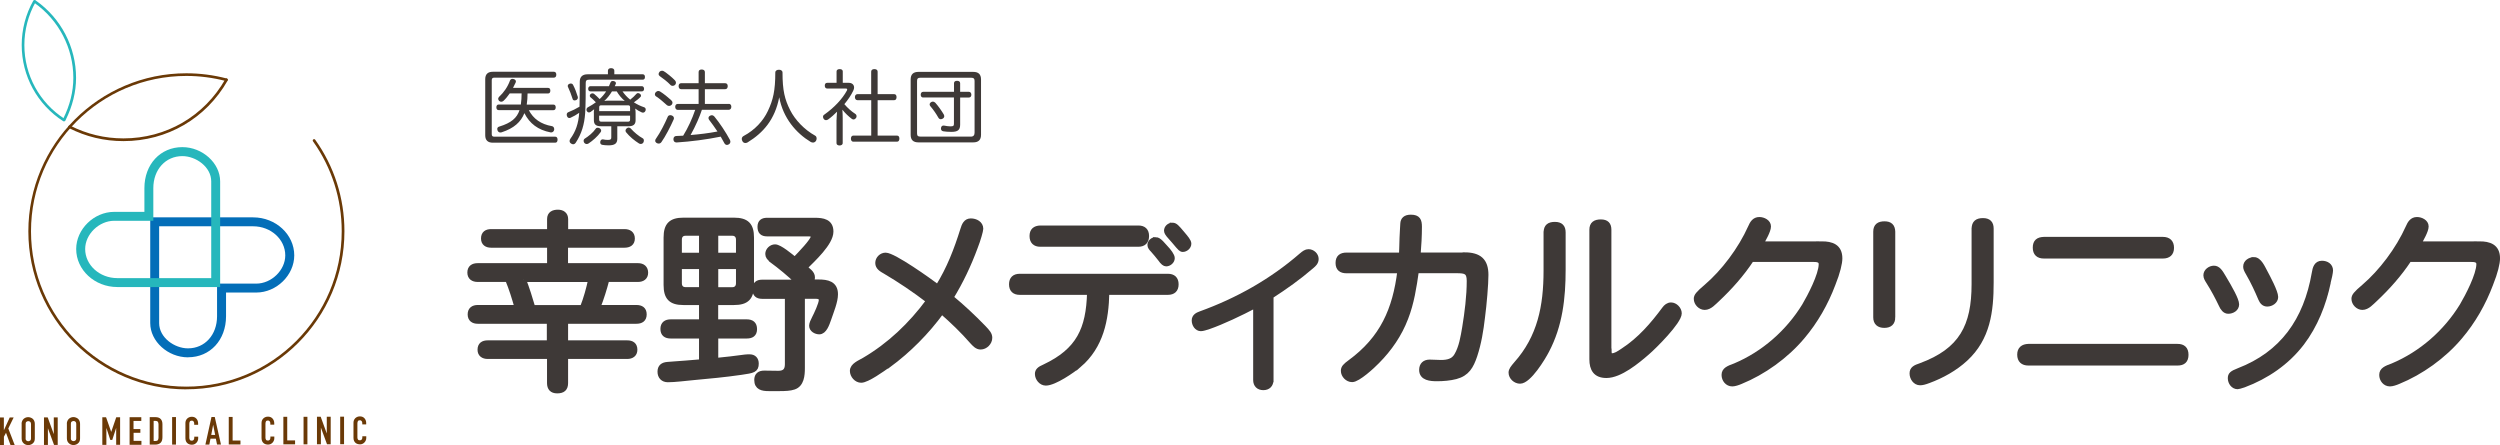 <?xml version="1.0" encoding="UTF-8"?>
<svg id="_レイヤー_2" data-name="レイヤー 2" xmlns="http://www.w3.org/2000/svg" viewBox="0 0 395.07 70.35">
  <defs>
    <style>
      .cls-1, .cls-2 {
        fill: #3e3937;
      }

      .cls-3 {
        fill: #036eb8;
      }

      .cls-4 {
        fill: #6a3906;
      }

      .cls-5 {
        fill: #26b7bc;
      }

      .cls-2 {
        stroke: #3e3937;
        stroke-miterlimit: 10;
        stroke-width: .75px;
      }
    </style>
  </defs>
  <g id="Layer_1" data-name="Layer 1">
    <g>
      <g>
        <path class="cls-2" d="M98.69,36.58c.72,0,1.26.33,1.26,1.11s-.54,1.08-1.26,1.08h-9.3v3.19h11.43c.75,0,1.23.39,1.23,1.14s-.54,1.08-1.23,1.08h-4.9c-.39,1.5-.84,2.95-1.41,4.39h6.05c.75,0,1.26.3,1.26,1.11s-.51,1.11-1.26,1.11h-11.16v3.37h9.72c.72,0,1.23.3,1.23,1.11,0,.75-.54,1.08-1.23,1.08h-9.72v4.18c0,.9-.45,1.26-1.35,1.26-.84,0-1.23-.45-1.23-1.26v-4.18h-9.75c-.69,0-1.23-.33-1.23-1.08,0-.81.51-1.11,1.23-1.11h9.72v-3.37h-11.28c-.72,0-1.23-.33-1.23-1.11s.51-1.11,1.23-1.11h6.17c-.42-1.47-.87-2.95-1.47-4.39h-4.72c-.72,0-1.26-.33-1.26-1.11s.51-1.11,1.26-1.11h11.34v-3.19h-9.21c-.72,0-1.23-.33-1.23-1.08,0-.81.51-1.11,1.23-1.11h9.21v-1.96c0-.84.6-1.11,1.35-1.11.69,0,1.23.36,1.23,1.11v1.96h9.3ZM82.77,44.19c.54,1.44,1.02,2.92,1.44,4.39h7.82c.57-1.44.96-2.89,1.29-4.39h-10.56Z"/>
        <path class="cls-2" d="M113.13,50.84h4.87c.78,0,1.26.33,1.26,1.17s-.51,1.11-1.26,1.11h-4.87v3.82c1.56-.15,3.1-.33,4.63-.54.24-.03.48-.03.72-.03.66,0,1.05.42,1.05,1.08,0,1.05-.51,1.14-2.38,1.41-2.68.39-5.05.6-7.61.84-1.26.12-2.92.33-4,.33-.78,0-1.26-.51-1.26-1.29s.45-1.11,1.2-1.17c.93-.09,1.81-.12,2.8-.21.84-.09,1.72-.12,2.56-.21v-4.03h-4.84c-.78,0-1.26-.33-1.26-1.14s.51-1.14,1.26-1.14h4.84v-3.01h-2.83c-1.99,0-2.77-.78-2.77-2.8v-7.49c0-1.99.78-2.77,2.77-2.77h7.97c2.02,0,2.8.78,2.8,2.77v7.49c0,2.02-.78,2.8-2.8,2.8h-2.86v3.01ZM110.84,40.31v-3.43h-2.5c-.63,0-.96.39-.96.99v2.44h3.46ZM107.38,44.76c0,.6.33.99.96.99h2.5v-3.61h-3.46v2.62ZM116.68,37.87c0-.6-.36-.99-.96-.99h-2.59v3.43h3.55v-2.44ZM113.13,42.15v3.61h2.59c.6,0,.96-.39.96-.99v-2.62h-3.55ZM121.85,41.03c-.3-.24-.54-.51-.54-.9,0-.6.57-1.14,1.17-1.14.75,0,2.47,1.47,3.13,1.99.81-.84,2.89-2.98,2.89-3.58,0-.42-.51-.42-.81-.42h-6.47c-.78,0-1.14-.36-1.14-1.14s.45-1.05,1.14-1.05h7.52c1.29,0,2.59.18,2.59,1.81,0,1.84-2.86,4.42-4.12,5.69.45.39,1.2.84,1.2,1.53,0,.27-.09.51-.24.72h1.17c1.38,0,2.71.24,2.71,1.96,0,1.17-.66,2.71-1.05,3.88-.3.87-.72,2.08-1.53,2.08-.54,0-1.23-.36-1.23-.99,0-.3.21-.78.42-1.17.3-.57,1.11-2.29,1.11-2.89,0-.54-.57-.57-.96-.57h-1.99v11.34c0,1.14-.12,2.59-1.35,3.01-.6.21-1.41.24-2.23.24h-1.78c-.99,0-1.89-.18-1.89-1.38,0-.78.45-1.11,1.2-1.11s1.47.03,2.23.03c.96,0,1.41-.42,1.41-1.41v-10.71h-3.97c-.78,0-1.17-.36-1.17-1.14s.39-1.14,1.17-1.14h5.6c-1.32-1.26-2.71-2.41-4.18-3.49Z"/>
        <path class="cls-2" d="M140.36,57.73c-.84.6-3.31,2.38-4.27,2.38-.75,0-1.41-.75-1.41-1.5,0-.87,1.17-1.32,1.84-1.71,4.06-2.38,7.4-5.57,10.2-9.36-2.2-1.69-4.57-3.28-6.86-4.63-.54-.3-1.17-.66-1.17-1.35s.6-1.26,1.26-1.26c1.29,0,6.95,4.06,8.24,5.03,1.81-2.92,2.92-5.81,3.94-9.06.21-.69.48-1.38,1.29-1.38.75,0,1.59.42,1.59,1.26,0,.3-.42,1.78-.87,2.92-1.02,2.77-2.29,5.45-3.82,7.94,1.78,1.47,3.49,3.07,5.09,4.72.72.75,1.02,1.11,1.02,1.66,0,.75-.69,1.47-1.47,1.47-.57,0-.96-.45-1.35-.87-1.47-1.69-3.1-3.25-4.78-4.72-2.38,3.25-5.21,6.11-8.45,8.49Z"/>
        <path class="cls-2" d="M170.54,57.7c-1.02.87-3.91,2.86-5.27,2.86-.75,0-1.35-.75-1.35-1.47,0-.51.33-.81,1.11-1.14,5.42-2.56,6.98-5.93,7.13-11.73h-11.01c-.84,0-1.32-.42-1.32-1.29s.48-1.29,1.32-1.29h23.41c.84,0,1.32.42,1.32,1.29s-.48,1.29-1.32,1.29h-9.63c-.09,4.33-.9,8.48-4.39,11.49ZM179.89,36.01c.84,0,1.32.42,1.32,1.29s-.48,1.32-1.32,1.32h-15.5c-.84,0-1.32-.45-1.32-1.32s.48-1.26,1.32-1.29h15.5ZM182.6,37.84c.33,0,.63.24.93.54.21.21.42.48.6.66.63.66,1.14,1.35,1.14,1.75,0,.51-.51.93-.99.93-.24,0-.54-.21-.93-.78-.39-.48-.78-.99-1.2-1.44-.21-.21-.45-.48-.45-.78,0-.48.45-.87.9-.87ZM185.25,35.56c.48,0,.75.33,1.56,1.29.63.75,1.08,1.26,1.08,1.66,0,.51-.51.93-.99.93-.27,0-.54-.33-.75-.57-.36-.45-.9-1.05-1.32-1.53-.27-.3-.51-.63-.51-.87,0-.51.45-.9.93-.9Z"/>
        <path class="cls-2" d="M200.87,60.05c0,.78-.48,1.23-1.23,1.23s-1.23-.45-1.23-1.23v-11.76c-2.38,1.26-5.27,2.62-7.34,3.34-.51.18-1.05.33-1.29.33-.66,0-1.08-.69-1.08-1.32s.51-.9,1.02-1.08c5.84-2.11,11.25-5.15,15.92-9.21.42-.36.75-.6,1.14-.6.63,0,1.23.54,1.23,1.17,0,.54-.36.87-.72,1.17-2.02,1.75-4.18,3.28-6.41,4.72v13.24Z"/>
        <path class="cls-2" d="M231.41,40.25c2.38,0,3.43.96,3.43,3.19,0,1.44-.27,4.66-.54,6.68-.24,2.08-.57,4.12-1.23,6.11-.57,1.66-1.2,2.83-3.01,3.31-.93.24-1.99.33-2.98.33s-2.44-.09-2.44-1.41c0-.81.48-1.26,1.29-1.26.6,0,1.17.06,1.78.06,1.05,0,1.96-.21,2.47-1.11.75-1.26,1.02-2.98,1.26-4.39.39-2.38.72-4.96.72-7.37,0-1.47-.6-1.59-1.96-1.59h-6.35c-.36,2.53-.75,5.09-1.69,7.49-.99,2.59-2.56,4.87-4.51,6.83-.72.75-3.04,2.89-3.97,2.89-.75,0-1.41-.69-1.41-1.41,0-.51.3-.81,1.08-1.38,5.09-3.73,7.1-8.3,7.85-14.41h-8.42c-.84,0-1.35-.36-1.35-1.26s.51-1.26,1.35-1.26h8.67c.03-.39.06-1.59.09-2.68.03-.96.12-1.99.12-2.26.03-.66.42-1.05,1.29-1.05,1.17,0,1.38.54,1.38,1.56,0,1.41-.09,2.98-.21,4.42h7.28Z"/>
        <path class="cls-2" d="M244.31,36.73c0-.96.51-1.29,1.41-1.29s1.32.42,1.32,1.29v5.9c0,4.45-.48,8.79-2.59,12.79-.6,1.17-2.83,4.84-4.24,4.84-.72,0-1.44-.63-1.44-1.38,0-.42.3-.78.81-1.38,3.76-4.21,4.72-9.12,4.72-14.71v-6.05ZM254.3,55.45c0,.33.03.75.42.75.54,0,1.05-.33,1.8-.84,2.59-1.69,4.63-4.03,6.5-6.56.24-.33.6-.63,1.05-.63.66,0,1.32.66,1.32,1.35,0,1.32-3.97,5.27-5.06,6.2-1.59,1.38-4.3,3.64-6.47,3.64-1.72,0-2.32-1.02-2.32-2.59v-20.46c0-.93.54-1.26,1.44-1.26s1.29.42,1.29,1.26v19.14Z"/>
        <path class="cls-2" d="M287.85,38.51c1.59,0,2.92.42,2.92,2.32,0,.75-.33,2.2-1.08,4.06-1.14,3.04-2.77,5.9-4.87,8.37-2.59,3.07-6.14,5.6-9.75,7.07-.42.18-.96.36-1.32.36-.78,0-1.32-.69-1.32-1.44,0-.81.69-1.08,1.75-1.47,4.51-1.9,8.39-5.3,10.95-9.48.87-1.47,2.65-4.87,2.65-6.56,0-.69-.69-.72-1.23-.72h-9.75c-1.53,2.32-3.37,4.39-5.39,6.29-.54.48-1.2,1.29-2.02,1.29-.69,0-1.35-.66-1.35-1.38,0-.45.27-.81,1.59-1.93,2.71-2.32,5.39-5.84,6.98-9.39.27-.63.63-1.23,1.41-1.23.63,0,1.47.39,1.47,1.11s-.81,2.05-1.17,2.74h9.54Z"/>
        <path class="cls-2" d="M299.13,50.15c0,.87-.48,1.29-1.35,1.29s-1.38-.42-1.38-1.29v-13.54c0-.93.54-1.26,1.41-1.26s1.29.39,1.32,1.26v13.54ZM311.95,36.13c0-.93.51-1.29,1.41-1.29s1.32.42,1.32,1.29v8.49c0,4.57-.51,8.82-4.06,12.1-1.65,1.53-3.73,2.68-5.84,3.46-.63.24-1.02.33-1.35.33-.78,0-1.29-.78-1.29-1.5s.48-.96,1.38-1.26c6.44-2.38,8.42-6.23,8.42-12.85v-8.76Z"/>
        <path class="cls-2" d="M344.12,54.72c.87,0,1.35.42,1.35,1.35s-.48,1.32-1.35,1.32h-23.59c-.87,0-1.38-.45-1.38-1.35s.54-1.29,1.38-1.32h23.59ZM341.8,37.81c.87,0,1.38.45,1.38,1.35s-.51,1.32-1.38,1.32h-18.81c-.87,0-1.38-.42-1.38-1.35s.48-1.29,1.38-1.32h18.81Z"/>
        <path class="cls-2" d="M349.86,42.36c.66,0,1.02.57,1.53,1.44,1.05,1.75,2.08,3.58,2.08,4.3s-.72,1.11-1.35,1.11c-.54,0-.9-.51-1.11-.99-.6-1.26-1.26-2.5-2.02-3.7-.21-.33-.42-.66-.42-1.02,0-.66.69-1.14,1.29-1.14ZM367.95,44.64c-.72,3.43-2.05,6.8-4.18,9.6-2.35,3.07-5.57,5.27-9.18,6.62-.57.18-.84.27-.99.27-.69,0-1.17-.69-1.17-1.35,0-.57.24-.81,1.32-1.23,6.89-2.65,10.65-7.91,11.95-15.41.12-.75.33-1.56,1.23-1.56.72,0,1.38.39,1.38,1.17,0,.27-.21,1.29-.36,1.9ZM356.18,41c.87,0,1.41,1.32,1.78,1.99.42.78,1.68,3.13,1.68,3.94,0,.69-.72,1.14-1.35,1.14-.54,0-.84-.36-1.05-.84-.57-1.35-1.2-2.71-1.93-3.97-.39-.66-.45-.87-.45-1.14,0-.69.69-1.11,1.32-1.11Z"/>
        <path class="cls-2" d="M391.78,38.51c1.59,0,2.92.42,2.92,2.32,0,.75-.33,2.2-1.08,4.06-1.14,3.04-2.77,5.9-4.87,8.37-2.59,3.07-6.14,5.6-9.75,7.07-.42.18-.96.36-1.32.36-.78,0-1.32-.69-1.32-1.44,0-.81.69-1.08,1.75-1.47,4.51-1.9,8.39-5.3,10.95-9.48.87-1.47,2.65-4.87,2.65-6.56,0-.69-.69-.72-1.23-.72h-9.75c-1.53,2.32-3.37,4.39-5.39,6.29-.54.48-1.2,1.29-2.02,1.29-.69,0-1.35-.66-1.35-1.38,0-.45.27-.81,1.59-1.93,2.71-2.32,5.39-5.84,6.98-9.39.27-.63.63-1.23,1.41-1.23.63,0,1.47.39,1.47,1.11s-.81,2.05-1.17,2.74h9.54Z"/>
      </g>
      <g>
        <g>
          <path class="cls-4" d="M0,70.32v-4.35s.61,0,.61,0v1.99h.02l.91-1.99h.62s-.85,1.74-.85,1.74l1.01,2.61h-.66s-.71-1.93-.71-1.93l-.33.63v1.3s-.62,0-.62,0Z"/>
          <path class="cls-4" d="M3.41,66.99c0-.18.03-.33.09-.46.06-.13.14-.25.24-.34.1-.09.21-.15.33-.2.12-.05.25-.07.38-.07.13,0,.25.02.38.07.12.04.24.11.34.19.1.09.18.2.24.34.06.13.09.29.09.46v2.3c0,.18-.02.34-.08.47-.06.13-.14.24-.24.32-.1.09-.21.16-.34.2-.12.05-.25.07-.38.07-.13,0-.25-.02-.38-.07-.12-.04-.24-.11-.33-.2-.1-.09-.18-.19-.24-.32-.06-.13-.09-.29-.09-.47v-2.3ZM4.04,69.29c0,.15.04.26.13.33.08.07.18.11.3.11.11,0,.21-.04.3-.11s.13-.18.13-.33v-2.3c0-.15-.05-.26-.13-.33-.08-.07-.18-.11-.3-.11-.11,0-.21.04-.3.11s-.12.18-.12.33v2.3Z"/>
          <path class="cls-4" d="M6.95,70.31v-4.35s.59,0,.59,0l.95,2.62h.01v-2.62s.62,0,.62,0v4.35s-.58,0-.58,0l-.96-2.61h-.01v2.61s-.62,0-.62,0Z"/>
          <path class="cls-4" d="M10.56,66.98c0-.18.03-.33.09-.46.06-.13.14-.25.24-.34.1-.09.21-.15.33-.2.12-.05.25-.07.38-.07.13,0,.25.02.38.07.12.04.24.11.34.19.1.09.18.2.24.34.06.13.09.29.09.46v2.3c0,.18-.02.34-.08.47-.06.13-.14.24-.24.32-.1.09-.21.16-.34.2-.12.05-.25.07-.38.07-.13,0-.25-.02-.38-.07-.12-.04-.24-.11-.33-.2-.1-.09-.18-.19-.24-.32-.06-.13-.09-.29-.09-.47v-2.3ZM11.19,69.27c0,.15.04.26.13.33.08.07.18.11.3.11.11,0,.21-.04.3-.11s.13-.18.13-.33v-2.3c0-.15-.05-.26-.13-.33-.08-.07-.18-.11-.3-.11-.11,0-.21.04-.3.11s-.12.18-.12.33v2.3Z"/>
          <path class="cls-4" d="M16.17,70.29v-4.35s.59,0,.59,0l.81,2.3h.01l.79-2.3h.61s0,4.35,0,4.35h-.62s0-2.64,0-2.64h-.01l-.61,1.87h-.31s-.61-1.87-.61-1.87h-.01v2.65s-.62,0-.62,0Z"/>
          <path class="cls-4" d="M20.48,70.28v-4.35s1.85,0,1.85,0v.59s-1.23,0-1.23,0v1.28s1.08,0,1.08,0v.59s-1.07,0-1.07,0v1.28s1.24,0,1.24,0v.62s-1.86,0-1.86,0Z"/>
          <path class="cls-4" d="M23.66,70.27v-4.35s.91,0,.91,0c.36,0,.63.1.82.29.19.2.28.47.28.83v2.03c0,.41-.09.71-.29.9-.2.19-.48.29-.85.29h-.87ZM24.28,66.51v3.18s.29,0,.29,0c.17,0,.3-.04.37-.13s.11-.23.11-.41v-2.1c0-.17-.04-.3-.11-.4-.07-.09-.2-.14-.38-.14h-.29Z"/>
          <path class="cls-4" d="M27.2,70.26v-4.35s.61,0,.61,0v4.35s-.61,0-.61,0Z"/>
          <path class="cls-4" d="M31.32,69.01v.27c0,.13-.02.26-.08.38-.05.12-.12.23-.21.32-.09.09-.19.17-.31.22-.12.05-.25.08-.39.08-.12,0-.24-.02-.36-.05-.12-.03-.23-.09-.33-.17-.1-.08-.18-.19-.24-.31-.06-.13-.1-.29-.1-.49v-2.39c0-.14.02-.28.07-.4.05-.12.12-.23.21-.32.09-.09.2-.16.32-.21.12-.05.26-.08.41-.08.29,0,.53.09.71.28.09.09.16.2.21.33.05.13.08.27.08.42v.24s-.62,0-.62,0v-.21c0-.12-.03-.23-.1-.32-.07-.09-.16-.13-.28-.13-.15,0-.26.05-.31.14-.05.1-.08.22-.08.36v2.22c0,.13.03.23.09.32.05.09.15.13.3.13.04,0,.08,0,.13-.02.05-.02.09-.04.13-.07.04-.03.07-.08.09-.13.02-.06.04-.13.04-.21v-.21s.62,0,.62,0Z"/>
          <path class="cls-4" d="M32.46,70.25l.96-4.35h.52s.98,4.35.98,4.35h-.62s-.19-.93-.19-.93h-.85s-.18.94-.18.94h-.62ZM34,68.73l-.31-1.58h-.01l-.3,1.58h.62Z"/>
          <path class="cls-4" d="M36.15,70.24v-4.35s.61,0,.61,0v3.73s1.24,0,1.24,0v.62s-1.86,0-1.86,0Z"/>
          <path class="cls-4" d="M43.35,68.99v.27c0,.13-.02.26-.08.38-.05.12-.12.23-.21.32-.09.09-.19.17-.31.22-.12.05-.25.08-.39.08-.12,0-.24-.02-.36-.05-.12-.03-.23-.09-.33-.17-.1-.08-.18-.19-.24-.31-.06-.13-.1-.29-.1-.49v-2.39c0-.14.02-.28.07-.4.05-.12.12-.23.21-.32.09-.09.2-.16.32-.21.12-.05.26-.08.41-.08.29,0,.53.09.71.28.09.09.16.2.21.33.05.13.08.27.08.42v.24s-.62,0-.62,0v-.21c0-.12-.03-.23-.1-.32-.07-.09-.16-.13-.28-.13-.15,0-.26.05-.31.14-.05.1-.08.22-.08.36v2.22c0,.13.03.23.09.32.05.09.15.13.3.13.04,0,.08,0,.13-.02.05-.02.09-.04.13-.07.04-.03.07-.08.09-.13.02-.06.04-.13.04-.21v-.21s.62,0,.62,0Z"/>
          <path class="cls-4" d="M44.78,70.22v-4.35s.61,0,.61,0v3.73s1.24,0,1.24,0v.62s-1.86,0-1.86,0Z"/>
          <path class="cls-4" d="M47.97,70.22v-4.35s.61,0,.61,0v4.35s-.61,0-.61,0Z"/>
          <path class="cls-4" d="M50.09,70.21v-4.35s.59,0,.59,0l.95,2.62h.01v-2.62s.62,0,.62,0v4.35s-.58,0-.58,0l-.96-2.61h-.01v2.61s-.62,0-.62,0Z"/>
          <path class="cls-4" d="M53.76,70.2v-4.35s.61,0,.61,0v4.35s-.61,0-.61,0Z"/>
          <path class="cls-4" d="M57.88,68.95v.27c0,.13-.02.26-.08.38-.05.12-.12.23-.21.32-.09.09-.19.17-.31.22-.12.06-.25.08-.39.08-.12,0-.24-.02-.36-.05-.12-.03-.23-.09-.33-.17s-.18-.19-.24-.31c-.06-.13-.1-.29-.1-.49v-2.39c0-.14.02-.28.07-.4.05-.12.12-.23.21-.32.09-.09.2-.16.32-.21.12-.05.26-.08.41-.08.29,0,.53.09.71.28.09.09.16.2.21.33.05.13.08.27.08.42v.24s-.62,0-.62,0v-.21c0-.12-.03-.23-.1-.32-.07-.09-.16-.13-.28-.13-.15,0-.26.05-.31.14-.05.1-.08.22-.08.36v2.22c0,.13.03.23.09.32.05.09.15.13.3.13.04,0,.08,0,.13-.02s.09-.04.13-.07c.04-.03.07-.08.09-.13.02-.06.04-.13.04-.21v-.21s.62,0,.62,0Z"/>
        </g>
        <path class="cls-3" d="M29.71,56.47c-3.18,0-5.97-2.53-5.97-5.41v-16.71h16.26c3.58,0,6.5,2.7,6.5,6.01,0,3.13-2.81,5.87-6,5.87h-4.78v3.75c0,3.76-2.52,6.48-6,6.48ZM25.15,35.77v15.29c0,2.28,2.41,3.99,4.56,3.99,2.66,0,4.59-2.13,4.59-5.07v-5.16h6.19c2.4,0,4.59-2.12,4.59-4.46,0-2.54-2.28-4.6-5.08-4.6h-14.84Z"/>
        <path class="cls-5" d="M34.8,45.36h-16.26c-3.58,0-6.5-2.7-6.5-6.01,0-3.13,2.81-5.87,6-5.87h4.78v-3.75c0-3.76,2.52-6.48,6-6.48,3.18,0,5.97,2.53,5.97,5.41v16.71ZM18.05,34.89c-2.4,0-4.59,2.12-4.59,4.46,0,2.54,2.28,4.6,5.08,4.6h14.84v-15.29c0-2.28-2.41-3.99-4.56-3.99-2.66,0-4.59,2.13-4.59,5.06v5.16h-6.19Z"/>
        <path class="cls-4" d="M29.45,61.53c-13.77,0-24.97-11.2-24.97-24.97S15.68,11.58,29.45,11.58c2.16,0,4.3.28,6.37.82.11.03.18.15.15.26-.03.11-.15.18-.26.15-2.03-.53-4.14-.81-6.26-.81-13.54,0-24.55,11.01-24.55,24.55s11.01,24.55,24.55,24.55,24.55-11.01,24.55-24.55c0-5.13-1.57-10.05-4.54-14.22-.07-.1-.05-.23.05-.3.1-.07.23-.05.3.05,3.02,4.24,4.62,9.24,4.62,14.47,0,13.77-11.2,24.97-24.97,24.97Z"/>
        <path class="cls-4" d="M19.51,22.3c-3.03,0-5.92-.69-8.61-2.06-.1-.05-.15-.18-.09-.29.05-.1.18-.15.29-.09,2.62,1.33,5.45,2.01,8.41,2.01,6.75,0,12.76-3.5,16.1-9.36.06-.1.19-.14.29-.08.1.06.14.19.08.29-3.41,6-9.56,9.58-16.47,9.58Z"/>
        <g>
          <path class="cls-5" d="M10.12,19.19s-.08-.01-.12-.03c-4.12-2.65-6.57-7.15-6.57-12.04,0-2.46.63-4.88,1.83-7.01.06-.1.19-.14.29-.08.1.06.14.19.08.29-1.16,2.06-1.78,4.42-1.78,6.8,0,4.74,2.38,9.11,6.38,11.68.1.06.13.19.06.29-.04.06-.11.1-.18.1Z"/>
          <path class="cls-5" d="M10.17,19.09s-.06,0-.1-.02c-.1-.05-.15-.18-.09-.29,1.07-2.13,1.61-4.32,1.61-6.48C11.59,7.59,9.28,3.16,5.43.45c-.1-.07-.12-.2-.05-.3s.2-.12.3-.05c3.97,2.79,6.34,7.35,6.34,12.2,0,2.24-.56,4.48-1.65,6.67-.04.07-.11.12-.19.12Z"/>
        </g>
      </g>
      <g>
        <path class="cls-1" d="M77.88,22.55c-.78,0-1.2-.38-1.2-1.17v-8.87c0-.79.42-1.17,1.2-1.17h9.65c.25,0,.38.17.38.46s-.13.47-.38.47h-9.4c-.27,0-.42.1-.42.39v8.55c0,.3.14.39.42.39h9.62c.23,0,.36.18.36.47s-.13.48-.36.48h-9.87ZM83.56,17.39c.71,1.38,1.91,2.24,3.68,2.55.21.04.34.23.34.47,0,.04,0,.09-.01.13-.06.25-.26.39-.48.39-.03,0-.07,0-.09-.01-1.96-.38-3.31-1.39-4.13-3.04-.56,1.4-1.64,2.39-3.6,3.03-.06.01-.13.03-.19.03-.21,0-.38-.12-.46-.34-.03-.08-.04-.14-.04-.21,0-.18.1-.34.33-.39,1.88-.58,2.78-1.35,3.19-2.6h-3.31c-.23,0-.35-.18-.35-.44s.12-.44.35-.44h3.52c.08-.58.12-1.17.12-1.76h-1.88c-.3.44-.64.86-.99,1.18-.1.09-.23.14-.35.14s-.23-.04-.34-.14c-.09-.1-.14-.21-.14-.32,0-.13.07-.25.17-.35.7-.64,1.34-1.55,1.69-2.54.08-.18.22-.27.4-.27.05,0,.12.01.18.03.23.06.36.21.36.39,0,.05-.01.1-.04.16-.12.27-.26.56-.42.85h5.56c.22,0,.34.17.34.43s-.12.45-.34.45h-3.26c0,.59-.04,1.17-.13,1.76h4.23c.23,0,.35.17.35.44,0,.25-.12.44-.35.44h-3.89Z"/>
        <path class="cls-1" d="M101.58,11.74c.23,0,.34.18.34.42,0,.26-.1.43-.34.43h-8.45c-.43,0-.57.14-.57.51,0,1.42,0,3.47-.09,4.8-.12,1.74-.56,3.25-1.48,4.64-.12.18-.26.26-.42.26-.12,0-.23-.05-.34-.13-.14-.09-.22-.23-.22-.39,0-.1.04-.22.12-.34.85-1.16,1.29-2.44,1.4-4.11-.42.3-.88.56-1.37.78-.06.03-.13.04-.19.04-.16,0-.3-.1-.36-.29-.04-.08-.05-.17-.05-.25,0-.17.08-.31.25-.38.62-.25,1.21-.53,1.77-.87.03-1.09.04-2.69.04-3.95,0-.77.43-1.17,1.23-1.17h3.22v-.57c0-.25.2-.4.49-.4.33,0,.52.16.52.4v.57h4.5ZM90.21,13.2c.14,0,.27.06.35.21.3.57.56,1.25.75,1.9.01.04.01.08.01.12,0,.18-.12.33-.3.4-.08.03-.14.04-.21.04-.16,0-.29-.08-.32-.23-.2-.66-.47-1.33-.73-1.89-.03-.05-.04-.1-.04-.16,0-.14.08-.27.25-.34.08-.04.16-.05.23-.05ZM95,20.65c0,.08-.03.16-.08.23-.48.69-1.3,1.39-1.91,1.79-.09.06-.19.09-.3.09-.14,0-.29-.08-.39-.21-.06-.09-.09-.19-.09-.3,0-.14.06-.27.19-.35.55-.34,1.3-.94,1.72-1.56.06-.1.18-.16.31-.16.09,0,.19.03.3.08.16.09.25.23.25.38ZM93.84,17.88c0-.21.01-.4.05-.61-.21.17-.4.31-.56.42-.09.05-.18.08-.26.08-.14,0-.26-.09-.34-.23-.04-.08-.05-.14-.05-.21,0-.17.09-.31.23-.38.47-.25.88-.51,1.25-.78-.3-.34-.61-.6-.86-.81-.07-.06-.1-.14-.1-.22,0-.1.05-.21.14-.29.09-.07.19-.1.3-.1.09,0,.18.04.25.09.27.22.58.52.87.82.39-.36.74-.77,1.03-1.22h-2.5c-.22,0-.34-.17-.34-.4,0-.22.12-.42.34-.42h2.94c.06-.16.13-.31.2-.48.09-.22.17-.34.38-.34.05,0,.1,0,.16.01.23.05.36.17.36.33,0,.06-.01.13-.05.19-.04.1-.09.2-.13.29h4.29c.22,0,.34.2.34.42,0,.23-.12.4-.34.4h-3.07c.34.49.75.94,1.22,1.31.38-.29.71-.62.97-.91.07-.09.16-.13.26-.13.09,0,.19.04.29.1.12.08.19.21.19.31,0,.06-.03.12-.06.17-.26.29-.66.6-1.07.88.52.34,1.07.6,1.62.78.16.05.25.19.25.36,0,.08-.01.14-.05.22-.08.18-.22.27-.38.27-.08,0-.14-.01-.22-.05-.36-.16-.68-.34-1.01-.59.04.2.06.44.06.65v1.2c0,.66-.36.94-1.1.94h-1.79v1.98c0,.78-.45,1.04-1.38,1.04-.39,0-.73-.03-.99-.08-.2-.04-.33-.16-.33-.39,0-.03,0-.08.01-.12.04-.23.19-.36.38-.36.03,0,.05,0,.09.01.19.05.46.08.72.08.43,0,.55-.09.55-.38v-1.78h-1.65c-.74,0-1.1-.27-1.1-.94v-1.14ZM99.57,17.56v-.61c0-.25-.12-.31-.35-.31h-4.17c-.25,0-.36.06-.36.31v.61h4.89ZM94.69,18.92c0,.23.12.31.36.31h4.17c.23,0,.35-.08.35-.31v-.64h-4.89v.64ZM96.71,14.44c-.34.57-.74,1.08-1.22,1.52.18-.04.4-.05.6-.05h2.03c.21,0,.43.01.61.04-.51-.42-.94-.95-1.27-1.51h-.74ZM99.38,20.17c.1,0,.21.04.29.13.49.56,1.27,1.22,1.89,1.55.13.06.19.21.19.36,0,.1-.03.21-.08.31-.1.16-.26.23-.42.23-.09,0-.18-.03-.27-.08-.71-.44-1.51-1.1-2.04-1.77-.06-.08-.09-.16-.09-.25,0-.14.08-.29.21-.38.09-.08.21-.12.33-.12Z"/>
        <path class="cls-1" d="M106.07,15.84c.14.13.2.26.2.39s-.05.25-.14.34c-.1.1-.25.17-.4.17-.13,0-.25-.04-.35-.13-.43-.39-1.16-1.04-1.72-1.39-.1-.06-.17-.19-.17-.33,0-.1.04-.21.12-.3.12-.13.26-.21.43-.21.09,0,.18.03.27.08.52.31,1.34.98,1.77,1.38ZM106.5,18.67c0,.06-.01.13-.04.2-.49,1.12-1.3,2.69-1.94,3.59-.12.16-.27.23-.43.23-.12,0-.23-.04-.34-.1-.13-.09-.21-.21-.21-.35,0-.13.05-.26.17-.4.61-.86,1.35-2.3,1.81-3.38.06-.17.22-.26.4-.26.08,0,.16.01.25.05.23.09.33.26.33.43ZM106.65,12.68c.12.13.17.26.17.39s-.05.25-.14.34c-.09.1-.23.16-.38.16-.13,0-.27-.05-.36-.16-.43-.46-1.18-1.04-1.69-1.39-.1-.08-.17-.19-.17-.32,0-.1.04-.22.13-.33.1-.13.27-.19.43-.19.09,0,.18.03.27.08.52.33,1.3.96,1.74,1.43ZM115.17,16.41c.25,0,.4.18.4.46s-.16.48-.4.48h-4.25c-.19.6-.44,1.2-.69,1.78-.34.75-.69,1.5-1.1,2.21,1.42-.12,2.86-.29,4.25-.56-.43-.65-.9-1.3-1.3-1.82-.08-.1-.12-.21-.12-.3,0-.14.08-.29.23-.36.09-.06.2-.09.29-.09.16,0,.3.08.43.23.83,1,1.82,2.5,2.43,3.65.05.1.08.21.08.3,0,.18-.1.34-.27.43-.09.05-.18.08-.27.08-.17,0-.32-.09-.43-.31-.16-.31-.35-.65-.56-1-2.24.46-4.75.78-6.94.92h-.04c-.27,0-.47-.14-.49-.47v-.06c0-.31.2-.48.44-.49.36-.01.74-.04,1.1-.05.79-1.29,1.42-2.67,1.9-4.08h-2.77c-.23,0-.39-.21-.39-.48s.16-.46.39-.46h3.31v-2.33h-2.78c-.23,0-.38-.2-.38-.48s.14-.46.38-.46h2.78v-1.77c0-.26.18-.4.48-.4s.51.14.51.4v1.77h3.22c.25,0,.39.18.39.46s-.14.48-.39.48h-3.22v2.33h3.78Z"/>
        <path class="cls-1" d="M118.15,22.5c-.12.06-.23.1-.35.1-.2,0-.38-.09-.48-.3-.06-.12-.1-.23-.1-.34,0-.19.1-.38.31-.48,1.77-.94,3.09-2.39,3.82-3.95.82-1.73,1.17-3.2,1.17-6.07,0-.29.25-.44.59-.44.3,0,.55.16.55.44,0,2.85.35,4.25,1.21,5.95.77,1.53,2.22,3.07,3.95,4.03.16.08.23.26.23.46,0,.12-.04.25-.1.36-.13.19-.3.27-.48.27-.12,0-.25-.04-.36-.1-2.29-1.39-4.36-3.76-4.97-7.06-.68,3.52-2.51,5.6-4.98,7.12Z"/>
        <path class="cls-1" d="M132.2,18.95c0-.43.05-.9.08-1.3-.44.44-.91.87-1.4,1.22-.12.08-.22.12-.34.12-.14,0-.27-.06-.38-.21-.06-.1-.1-.22-.1-.32,0-.14.06-.27.22-.36,1.52-1.08,2.82-2.43,3.56-3.8.03-.05.04-.1.04-.14,0-.1-.06-.17-.2-.17h-2.96c-.25,0-.38-.18-.38-.46s.13-.44.38-.44h1.48v-1.81c0-.22.19-.36.49-.36s.49.13.49.36v1.81h.96c.51,0,.83.31.83.74,0,.14-.04.3-.12.47-.34.73-.83,1.46-1.42,2.16.55.64,1.14,1.16,1.72,1.53.14.09.21.23.21.38,0,.09-.03.2-.09.29-.12.14-.25.22-.4.22-.09,0-.2-.04-.29-.12-.46-.34-1.01-.86-1.46-1.42.03.44.05.88.05,1.34v3.95c0,.2-.2.36-.49.36-.26,0-.49-.12-.49-.36v-3.68ZM135.49,15.83c-.23,0-.39-.21-.39-.48s.16-.47.39-.47h2.18v-3.56c0-.26.2-.4.51-.4s.51.14.51.4v3.56h2.63c.23,0,.36.19.36.47s-.13.48-.36.48h-2.63v5.6h3.08c.23,0,.36.19.36.47s-.13.49-.36.49h-6.94c-.23,0-.36-.21-.36-.48s.13-.48.36-.48h2.85v-5.6h-2.18Z"/>
        <path class="cls-1" d="M155.03,21.3c0,.82-.42,1.2-1.23,1.2h-8.66c-.82,0-1.23-.38-1.23-1.2v-8.74c0-.82.42-1.2,1.23-1.2h8.66c.82,0,1.23.38,1.23,1.2v8.74ZM153.43,21.59c.44,0,.58-.27.58-.65v-8.15c0-.36-.14-.51-.58-.51h-7.93c-.44,0-.58.14-.58.51v8.29c0,.38.14.51.58.51h7.93ZM145.88,15.41c-.25,0-.38-.19-.38-.44,0-.26.13-.46.38-.46h4.88v-1.36c0-.25.18-.38.48-.38s.49.13.49.38v1.36h1.39c.23,0,.38.2.38.46s-.14.44-.38.44h-1.39v4.29c0,.83-.36,1.14-1.38,1.14-.48,0-1-.04-1.27-.09-.25-.04-.38-.19-.38-.42,0-.05,0-.09.01-.14.05-.23.18-.35.39-.35.04,0,.08,0,.12.01.29.06.68.12.97.12.52,0,.56-.12.56-.47v-4.1h-4.88ZM147.41,16.06c.16,0,.3.08.4.18.47.53,1.01,1.29,1.34,1.86.04.09.07.18.07.26,0,.17-.09.3-.25.39-.1.06-.21.09-.3.09-.16,0-.3-.09-.39-.26-.34-.6-.79-1.26-1.25-1.79-.08-.09-.12-.18-.12-.29,0-.13.08-.26.22-.35.09-.06.18-.09.27-.09Z"/>
      </g>
    </g>
  </g>
</svg>